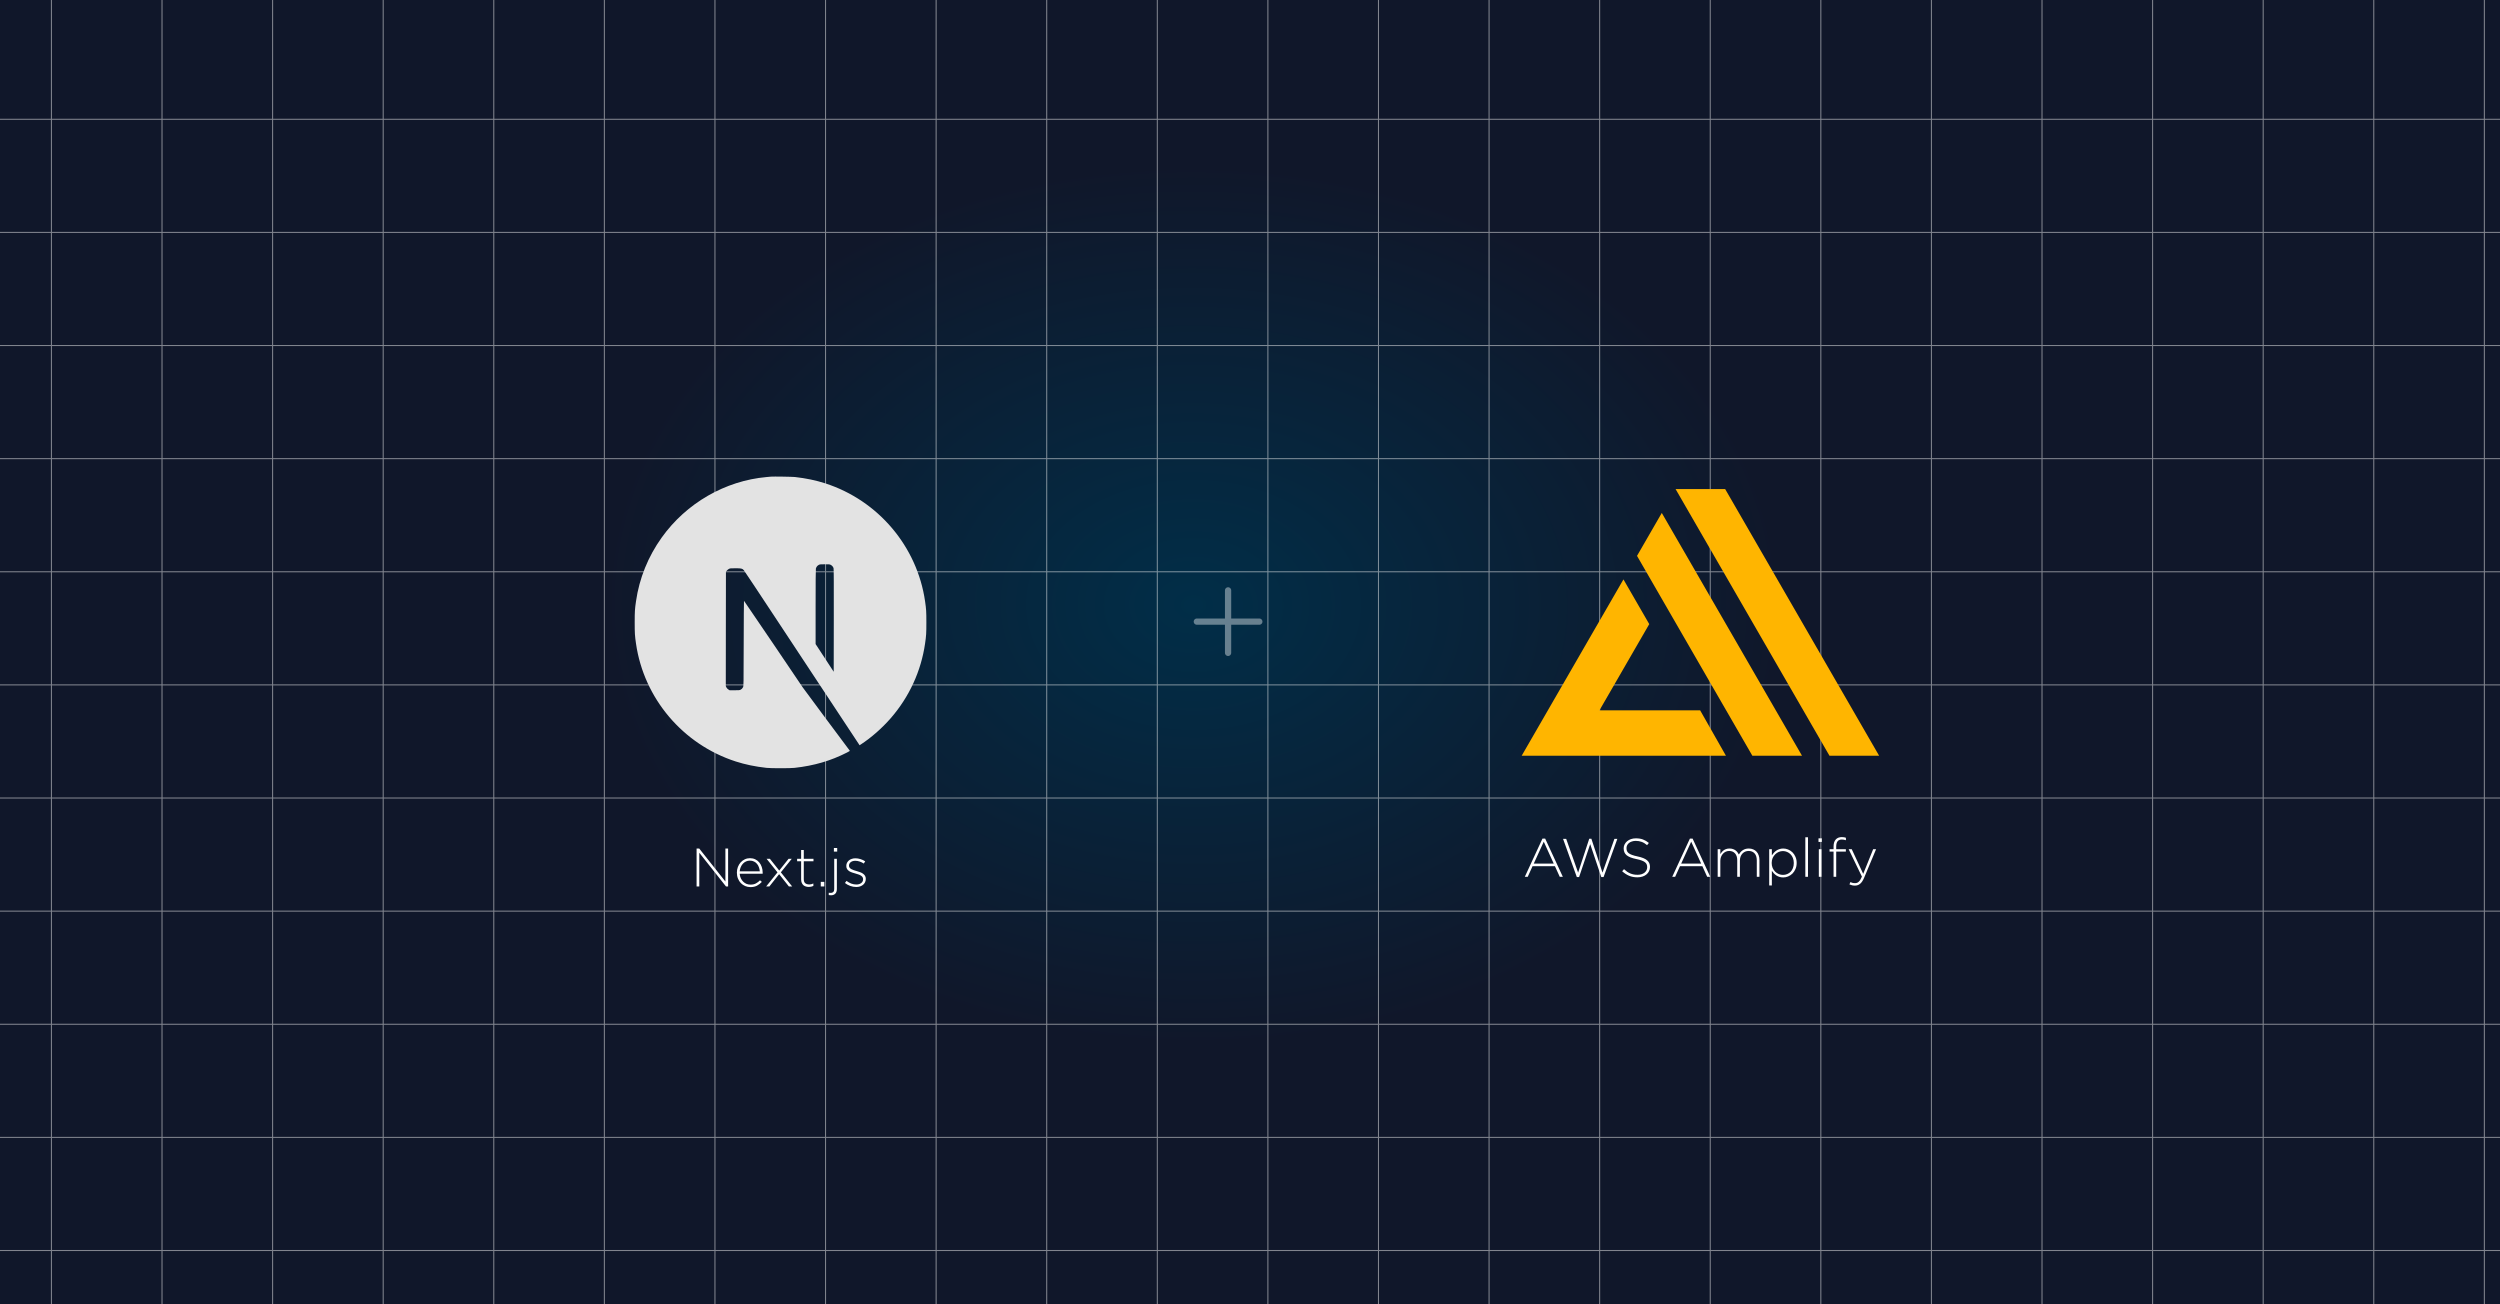<svg width="600" height="313" viewBox="0 0 600 313" fill="none" xmlns="http://www.w3.org/2000/svg">
<rect x="0" y="0" width="600" height="313" fill="#808080" stroke="none"/>
<g clip-path="url(#clip0_298_1437)">
<rect width="600" height="313" fill="url(#paint0_radial_298_1437)"/>
<g style="mix-blend-mode:soft-light" opacity="0.5">
<path d="M12.342 -51.724V494.276" stroke="#F1F1F1" stroke-width="0.25"/>
<path d="M38.883 -51.724V494.276" stroke="#F1F1F1" stroke-width="0.25"/>
<path d="M65.424 -51.724V494.276" stroke="#F1F1F1" stroke-width="0.25"/>
<path d="M91.965 -51.724V494.276" stroke="#F1F1F1" stroke-width="0.25"/>
<path d="M118.507 -51.724V494.276" stroke="#F1F1F1" stroke-width="0.25"/>
<path d="M145.048 -51.724V494.276" stroke="#F1F1F1" stroke-width="0.25"/>
<path d="M171.589 -51.724V494.276" stroke="#F1F1F1" stroke-width="0.25"/>
<path d="M198.13 -51.724V494.276" stroke="#F1F1F1" stroke-width="0.25"/>
<path d="M224.671 -51.724V494.276" stroke="#F1F1F1" stroke-width="0.25"/>
<path d="M251.212 -51.724V494.276" stroke="#F1F1F1" stroke-width="0.25"/>
<path d="M277.753 -51.724V494.276" stroke="#F1F1F1" stroke-width="0.25"/>
<path d="M304.294 -51.724V494.276" stroke="#F1F1F1" stroke-width="0.25"/>
<path d="M330.835 -51.724V494.276" stroke="#F1F1F1" stroke-width="0.25"/>
<path d="M357.376 -51.724V494.276" stroke="#F1F1F1" stroke-width="0.25"/>
<path d="M383.917 -51.724V494.276" stroke="#F1F1F1" stroke-width="0.25"/>
<path d="M410.458 -51.724V494.276" stroke="#F1F1F1" stroke-width="0.25"/>
<path d="M437 -51.724V494.276" stroke="#F1F1F1" stroke-width="0.25"/>
<path d="M463.541 -51.724V494.276" stroke="#F1F1F1" stroke-width="0.25"/>
<path d="M490.082 -51.724V494.276" stroke="#F1F1F1" stroke-width="0.25"/>
<path d="M516.623 -51.724V494.276" stroke="#F1F1F1" stroke-width="0.25"/>
<path d="M543.164 -51.724V494.276" stroke="#F1F1F1" stroke-width="0.25"/>
<path d="M569.705 -51.724V494.276" stroke="#F1F1F1" stroke-width="0.25"/>
<path d="M596.246 -51.724V494.276" stroke="#F1F1F1" stroke-width="0.25"/>
<path d="M-93.869 28.628H785.131" stroke="#F1F1F1" stroke-width="0.25"/>
<path d="M-93.869 55.777H785.131" stroke="#F1F1F1" stroke-width="0.25"/>
<path d="M-93.869 82.927H785.131" stroke="#F1F1F1" stroke-width="0.25"/>
<path d="M-93.869 110.076H785.131" stroke="#F1F1F1" stroke-width="0.25"/>
<path d="M-93.869 137.226H785.131" stroke="#F1F1F1" stroke-width="0.25"/>
<path d="M-93.869 164.375H785.131" stroke="#F1F1F1" stroke-width="0.25"/>
<path d="M-93.869 191.524H785.131" stroke="#F1F1F1" stroke-width="0.25"/>
<path d="M-93.869 218.674H785.131" stroke="#F1F1F1" stroke-width="0.25"/>
<path d="M-93.869 245.823H785.131" stroke="#F1F1F1" stroke-width="0.25"/>
<path d="M-93.869 272.973H785.131" stroke="#F1F1F1" stroke-width="0.25"/>
<path d="M-93.869 300.122H785.131" stroke="#F1F1F1" stroke-width="0.25"/>
</g>
<g opacity="0.4">
<path d="M294.739 141.69V156.69M302.239 149.19H287.239" stroke="white" stroke-width="1.5" stroke-linecap="round" stroke-linejoin="round"/>
</g>
<g clip-path="url(#clip1_298_1437)">
<path d="M383.872 170.477H408.033L414.222 181.37H414.048H365.205L382.416 151.546L389.629 139.056L395.821 149.787L383.872 170.477ZM392.883 133.409L398.829 123.106L432.477 181.369H420.561L392.883 133.409ZM402.138 117.375H414.038L450.985 181.37H439.07L402.138 117.375Z" fill="url(#paint1_linear_298_1437)"/>
</g>
<path d="M375.08 210.43H374.339L373.182 207.882H367.813L366.656 210.43H365.954L370.192 201.265H370.842L375.08 210.43ZM372.896 207.271L370.504 202.006L368.099 207.271H372.896ZM388.16 201.33L384.858 210.495H384.312L381.647 202.591L378.982 210.495H378.436L375.134 201.33H375.888L378.748 209.429L381.413 201.304H381.933L384.598 209.429L387.458 201.33H388.16ZM396 208.077C396 208.441 395.922 208.779 395.766 209.091C395.618 209.395 395.41 209.655 395.142 209.871C394.882 210.088 394.565 210.257 394.193 210.378C393.829 210.5 393.426 210.56 392.984 210.56C392.256 210.56 391.597 210.439 391.008 210.196C390.427 209.954 389.864 209.59 389.318 209.104L389.76 208.597C390.011 208.831 390.258 209.035 390.501 209.208C390.752 209.373 391.008 209.512 391.268 209.624C391.528 209.728 391.801 209.811 392.087 209.871C392.373 209.923 392.685 209.949 393.023 209.949C393.361 209.949 393.673 209.906 393.959 209.819C394.245 209.724 394.487 209.598 394.687 209.442C394.886 209.278 395.042 209.087 395.155 208.87C395.267 208.645 395.324 208.402 395.324 208.142V208.116C395.324 207.874 395.285 207.657 395.207 207.466C395.137 207.276 395.003 207.102 394.804 206.946C394.613 206.79 394.353 206.652 394.024 206.53C393.694 206.4 393.27 206.283 392.75 206.179C392.204 206.067 391.736 205.937 391.346 205.789C390.956 205.633 390.635 205.456 390.384 205.256C390.141 205.048 389.963 204.81 389.851 204.541C389.738 204.273 389.682 203.965 389.682 203.618V203.592C389.682 203.254 389.755 202.942 389.903 202.656C390.05 202.362 390.254 202.106 390.514 201.889C390.774 201.673 391.081 201.504 391.437 201.382C391.792 201.261 392.182 201.2 392.607 201.2C393.265 201.2 393.833 201.291 394.31 201.473C394.795 201.655 395.267 201.933 395.727 202.305L395.298 202.838C394.864 202.466 394.427 202.201 393.985 202.045C393.551 201.889 393.083 201.811 392.581 201.811C392.243 201.811 391.935 201.859 391.658 201.954C391.389 202.041 391.155 202.162 390.956 202.318C390.765 202.474 390.618 202.656 390.514 202.864C390.41 203.072 390.358 203.293 390.358 203.527V203.553C390.358 203.796 390.392 204.017 390.462 204.216C390.54 204.407 390.674 204.585 390.865 204.749C391.064 204.905 391.337 205.048 391.684 205.178C392.03 205.308 392.472 205.43 393.01 205.542C394.067 205.759 394.83 206.067 395.298 206.465C395.766 206.855 396 207.384 396 208.051V208.077ZM410.462 210.43H409.721L408.564 207.882H403.195L402.038 210.43H401.336L405.574 201.265H406.224L410.462 210.43ZM408.278 207.271L405.886 202.006L403.481 207.271H408.278ZM422.266 210.43H421.629V206.491C421.629 205.772 421.456 205.217 421.109 204.827C420.763 204.429 420.282 204.229 419.666 204.229C419.389 204.229 419.12 204.281 418.86 204.385C418.609 204.489 418.388 204.641 418.197 204.84C418.007 205.04 417.855 205.287 417.742 205.581C417.63 205.867 417.573 206.197 417.573 206.569V210.43H416.936V206.452C416.936 205.759 416.763 205.217 416.416 204.827C416.07 204.429 415.597 204.229 414.999 204.229C414.705 204.229 414.427 204.29 414.167 204.411C413.907 204.533 413.682 204.702 413.491 204.918C413.301 205.135 413.149 205.386 413.036 205.672C412.932 205.958 412.88 206.27 412.88 206.608V210.43H412.243V203.8H412.88V204.983C412.984 204.81 413.101 204.645 413.231 204.489C413.37 204.325 413.526 204.182 413.699 204.06C413.873 203.93 414.072 203.831 414.297 203.761C414.531 203.683 414.796 203.644 415.09 203.644C415.376 203.644 415.636 203.683 415.87 203.761C416.113 203.839 416.325 203.943 416.507 204.073C416.689 204.203 416.845 204.355 416.975 204.528C417.114 204.702 417.231 204.884 417.326 205.074C417.43 204.892 417.556 204.715 417.703 204.541C417.851 204.368 418.02 204.216 418.21 204.086C418.41 203.948 418.631 203.839 418.873 203.761C419.125 203.683 419.406 203.644 419.718 203.644C420.108 203.644 420.459 203.714 420.771 203.852C421.092 203.982 421.361 204.169 421.577 204.411C421.803 204.645 421.972 204.936 422.084 205.282C422.206 205.62 422.266 205.997 422.266 206.413V210.43ZM431.199 207.115C431.199 207.653 431.104 208.138 430.913 208.571C430.731 208.996 430.489 209.36 430.185 209.663C429.882 209.958 429.535 210.188 429.145 210.352C428.764 210.508 428.374 210.586 427.975 210.586C427.646 210.586 427.343 210.543 427.065 210.456C426.788 210.37 426.537 210.253 426.311 210.105C426.095 209.958 425.895 209.789 425.713 209.598C425.54 209.408 425.384 209.208 425.245 209V212.51H424.608V203.8H425.245V205.282C425.384 205.066 425.544 204.858 425.726 204.658C425.908 204.459 426.108 204.286 426.324 204.138C426.55 203.991 426.797 203.874 427.065 203.787C427.343 203.692 427.646 203.644 427.975 203.644C428.374 203.644 428.764 203.722 429.145 203.878C429.535 204.034 429.882 204.26 430.185 204.554C430.489 204.849 430.731 205.213 430.913 205.646C431.104 206.071 431.199 206.552 431.199 207.089V207.115ZM430.51 207.141V207.115C430.51 206.682 430.441 206.288 430.302 205.932C430.164 205.577 429.973 205.278 429.73 205.035C429.496 204.784 429.219 204.593 428.898 204.463C428.586 204.325 428.257 204.255 427.91 204.255C427.564 204.255 427.226 204.325 426.896 204.463C426.576 204.602 426.29 204.797 426.038 205.048C425.787 205.3 425.583 205.599 425.427 205.945C425.28 206.292 425.206 206.678 425.206 207.102V207.128C425.206 207.553 425.28 207.943 425.427 208.298C425.583 208.645 425.787 208.944 426.038 209.195C426.29 209.438 426.576 209.629 426.896 209.767C427.226 209.906 427.564 209.975 427.91 209.975C428.274 209.975 428.612 209.91 428.924 209.78C429.245 209.65 429.522 209.464 429.756 209.221C429.99 208.979 430.172 208.684 430.302 208.337C430.441 207.982 430.51 207.583 430.51 207.141ZM433.918 210.43H433.281V200.94H433.918V210.43ZM437.234 202.071H436.441V201.2H437.234V202.071ZM437.156 210.43H436.519V203.8H437.156V210.43ZM443.019 201.655C442.828 201.595 442.659 201.551 442.512 201.525C442.365 201.499 442.204 201.486 442.031 201.486C441.138 201.486 440.692 202.045 440.692 203.163V203.8H443.006V204.385H440.692V210.43H440.055V204.385H439.093V203.8H440.055V203.15C440.055 202.431 440.228 201.876 440.575 201.486C440.922 201.096 441.407 200.901 442.031 200.901C442.23 200.901 442.408 200.914 442.564 200.94C442.72 200.966 442.872 201.005 443.019 201.057V201.655ZM450.264 203.8L447.391 210.664C447.096 211.358 446.771 211.843 446.416 212.12C446.069 212.406 445.658 212.549 445.181 212.549C444.93 212.549 444.704 212.523 444.505 212.471C444.306 212.428 444.093 212.359 443.868 212.263L444.089 211.704C444.262 211.791 444.431 211.852 444.596 211.886C444.761 211.93 444.969 211.951 445.22 211.951C445.393 211.951 445.554 211.925 445.701 211.873C445.848 211.821 445.987 211.73 446.117 211.6C446.247 211.479 446.373 211.319 446.494 211.119C446.615 210.92 446.737 210.677 446.858 210.391L443.673 203.8H444.414L447.17 209.728L449.562 203.8H450.264Z" fill="white"/>
<g clip-path="url(#clip2_298_1437)">
<path d="M185.036 114.394C184.885 114.408 184.406 114.455 183.975 114.49C174.033 115.386 164.72 120.75 158.822 128.994C155.537 133.578 153.437 138.777 152.643 144.285C152.362 146.207 152.328 146.775 152.328 149.382C152.328 151.989 152.362 152.556 152.643 154.479C154.545 167.622 163.899 178.664 176.585 182.755C178.857 183.487 181.252 183.987 183.975 184.288C185.036 184.404 189.62 184.404 190.681 184.288C195.382 183.768 199.364 182.605 203.292 180.6C203.894 180.292 204.01 180.21 203.928 180.142C203.874 180.101 201.308 176.659 198.228 172.5L192.631 164.94L185.617 154.561C181.758 148.855 178.583 144.189 178.556 144.189C178.529 144.182 178.501 148.793 178.487 154.424C178.467 164.283 178.46 164.68 178.337 164.912C178.159 165.248 178.022 165.384 177.735 165.535C177.516 165.644 177.324 165.665 176.291 165.665H175.107L174.792 165.466C174.587 165.336 174.437 165.165 174.334 164.967L174.19 164.659L174.204 150.942L174.225 137.217L174.437 136.951C174.546 136.807 174.779 136.622 174.943 136.533C175.224 136.396 175.333 136.383 176.517 136.383C177.913 136.383 178.145 136.438 178.508 136.834C178.611 136.944 182.408 142.663 186.952 149.553C191.495 156.442 197.708 165.85 200.76 170.468L206.303 178.862L206.583 178.678C209.067 177.063 211.695 174.764 213.775 172.37C218.202 167.286 221.055 161.088 222.013 154.479C222.294 152.556 222.328 151.989 222.328 149.382C222.328 146.775 222.294 146.207 222.013 144.285C220.111 131.142 210.757 120.1 198.071 116.008C195.833 115.283 193.452 114.784 190.784 114.483C190.127 114.414 185.604 114.339 185.036 114.394ZM199.364 135.562C199.693 135.726 199.96 136.041 200.055 136.369C200.11 136.547 200.124 140.351 200.11 148.923L200.09 161.225L197.92 157.9L195.745 154.575V145.633C195.745 139.851 195.772 136.602 195.813 136.444C195.922 136.061 196.162 135.76 196.49 135.582C196.771 135.439 196.874 135.425 197.948 135.425C198.961 135.425 199.138 135.439 199.364 135.562Z" fill="#E3E3E3"/>
</g>
<path d="M174.746 212.75H174.239L167.83 204.664V212.75H167.18V203.65H167.817L174.096 211.567V203.65H174.746V212.75ZM177.529 209.695C177.555 210.111 177.646 210.479 177.802 210.8C177.958 211.121 178.153 211.394 178.387 211.619C178.621 211.844 178.885 212.018 179.18 212.139C179.483 212.252 179.799 212.308 180.129 212.308C180.649 212.308 181.086 212.208 181.442 212.009C181.806 211.81 182.126 211.563 182.404 211.268L182.846 211.658C182.508 212.022 182.122 212.321 181.689 212.555C181.264 212.789 180.735 212.906 180.103 212.906C179.669 212.906 179.253 212.824 178.855 212.659C178.465 212.494 178.118 212.26 177.815 211.957C177.52 211.654 177.286 211.29 177.113 210.865C176.939 210.44 176.853 209.968 176.853 209.448V209.422C176.853 208.945 176.931 208.499 177.087 208.083C177.251 207.658 177.472 207.29 177.75 206.978C178.036 206.666 178.369 206.419 178.751 206.237C179.132 206.055 179.548 205.964 179.999 205.964C180.467 205.964 180.887 206.055 181.26 206.237C181.632 206.41 181.949 206.653 182.209 206.965C182.477 207.277 182.681 207.645 182.82 208.07C182.967 208.486 183.041 208.941 183.041 209.435V209.461C183.041 209.504 183.041 209.543 183.041 209.578C183.041 209.604 183.036 209.643 183.028 209.695H177.529ZM177.529 209.123H182.352C182.326 208.785 182.256 208.464 182.144 208.161C182.04 207.849 181.888 207.576 181.689 207.342C181.498 207.099 181.26 206.909 180.974 206.77C180.688 206.623 180.354 206.549 179.973 206.549C179.643 206.549 179.336 206.614 179.05 206.744C178.764 206.874 178.512 207.056 178.296 207.29C178.088 207.515 177.914 207.788 177.776 208.109C177.637 208.421 177.555 208.759 177.529 209.123ZM190.122 212.75H189.329L186.989 209.799L184.649 212.75H183.882L186.599 209.37L183.986 206.12H184.779L187.015 208.928L189.251 206.12H190.018L187.405 209.357L190.122 212.75ZM195.209 212.633C195.036 212.711 194.862 212.767 194.689 212.802C194.524 212.845 194.338 212.867 194.13 212.867C193.87 212.867 193.627 212.832 193.402 212.763C193.177 212.694 192.977 212.585 192.804 212.438C192.639 212.282 192.509 212.091 192.414 211.866C192.319 211.632 192.271 211.359 192.271 211.047V206.705H191.309V206.12H192.271V204.001H192.908V206.12H195.235V206.705H192.908V210.982C192.908 211.459 193.029 211.792 193.272 211.983C193.523 212.174 193.844 212.269 194.234 212.269C194.399 212.269 194.555 212.252 194.702 212.217C194.849 212.182 195.018 212.122 195.209 212.035V212.633ZM197.84 212.75H196.982V211.645H197.84V212.75ZM200.927 204.391H200.134V203.52H200.927V204.391ZM200.849 213.335C200.849 213.855 200.719 214.241 200.459 214.492C200.208 214.743 199.865 214.869 199.432 214.869C199.25 214.869 199.072 214.852 198.899 214.817V214.258C198.977 214.275 199.064 214.284 199.159 214.284C199.263 214.293 199.35 214.297 199.419 214.297C199.653 214.297 199.844 214.219 199.991 214.063C200.138 213.916 200.212 213.686 200.212 213.374V206.12H200.849V213.335ZM207.791 210.943C207.791 211.238 207.731 211.506 207.609 211.749C207.497 211.983 207.336 212.187 207.128 212.36C206.92 212.525 206.678 212.655 206.4 212.75C206.123 212.837 205.824 212.88 205.503 212.88C205.018 212.88 204.533 212.793 204.047 212.62C203.562 212.438 203.142 212.204 202.786 211.918L203.163 211.411C203.527 211.688 203.909 211.905 204.307 212.061C204.706 212.208 205.118 212.282 205.542 212.282C205.993 212.282 206.37 212.169 206.673 211.944C206.985 211.719 207.141 211.411 207.141 211.021V210.995C207.141 210.804 207.094 210.64 206.998 210.501C206.903 210.362 206.773 210.241 206.608 210.137C206.444 210.033 206.257 209.946 206.049 209.877C205.841 209.808 205.62 209.738 205.386 209.669C205.118 209.591 204.845 209.509 204.567 209.422C204.299 209.335 204.056 209.227 203.839 209.097C203.623 208.958 203.445 208.789 203.306 208.59C203.176 208.391 203.111 208.144 203.111 207.849V207.823C203.111 207.554 203.163 207.312 203.267 207.095C203.38 206.87 203.532 206.675 203.722 206.51C203.913 206.345 204.143 206.22 204.411 206.133C204.68 206.038 204.975 205.99 205.295 205.99C205.694 205.99 206.101 206.055 206.517 206.185C206.942 206.315 207.319 206.493 207.648 206.718L207.31 207.251C207.007 207.052 206.678 206.891 206.322 206.77C205.976 206.649 205.625 206.588 205.269 206.588C204.81 206.588 204.442 206.701 204.164 206.926C203.896 207.143 203.761 207.416 203.761 207.745V207.771C203.761 207.953 203.813 208.113 203.917 208.252C204.021 208.382 204.156 208.495 204.32 208.59C204.494 208.685 204.693 208.772 204.918 208.85C205.144 208.919 205.373 208.989 205.607 209.058C205.876 209.136 206.14 209.223 206.4 209.318C206.66 209.405 206.894 209.522 207.102 209.669C207.31 209.808 207.475 209.977 207.596 210.176C207.726 210.375 207.791 210.622 207.791 210.917V210.943Z" fill="white"/>
</g>
<defs>
<radialGradient id="paint0_radial_298_1437" cx="0" cy="0" r="1" gradientUnits="userSpaceOnUse" gradientTransform="translate(286.5 145.25) rotate(-89.362) scale(179.761 240.252)">
<stop stop-color="#012E48"/>
<stop offset="0.587" stop-color="#10172A"/>
</radialGradient>
<linearGradient id="paint1_linear_298_1437" x1="8943.19" y1="1536.25" x2="1725.27" y2="6921.04" gradientUnits="userSpaceOnUse">
<stop stop-color="#FF9900"/>
<stop offset="1" stop-color="#FFC300"/>
</linearGradient>
<clipPath id="clip0_298_1437">
<rect width="600" height="313" fill="white"/>
</clipPath>
<clipPath id="clip1_298_1437">
<rect width="85.78" height="64" fill="white" transform="translate(365.206 117.375)"/>
</clipPath>
<clipPath id="clip2_298_1437">
<rect width="70" height="70" fill="white" transform="translate(152.328 114.375)"/>
</clipPath>
</defs>
</svg>
